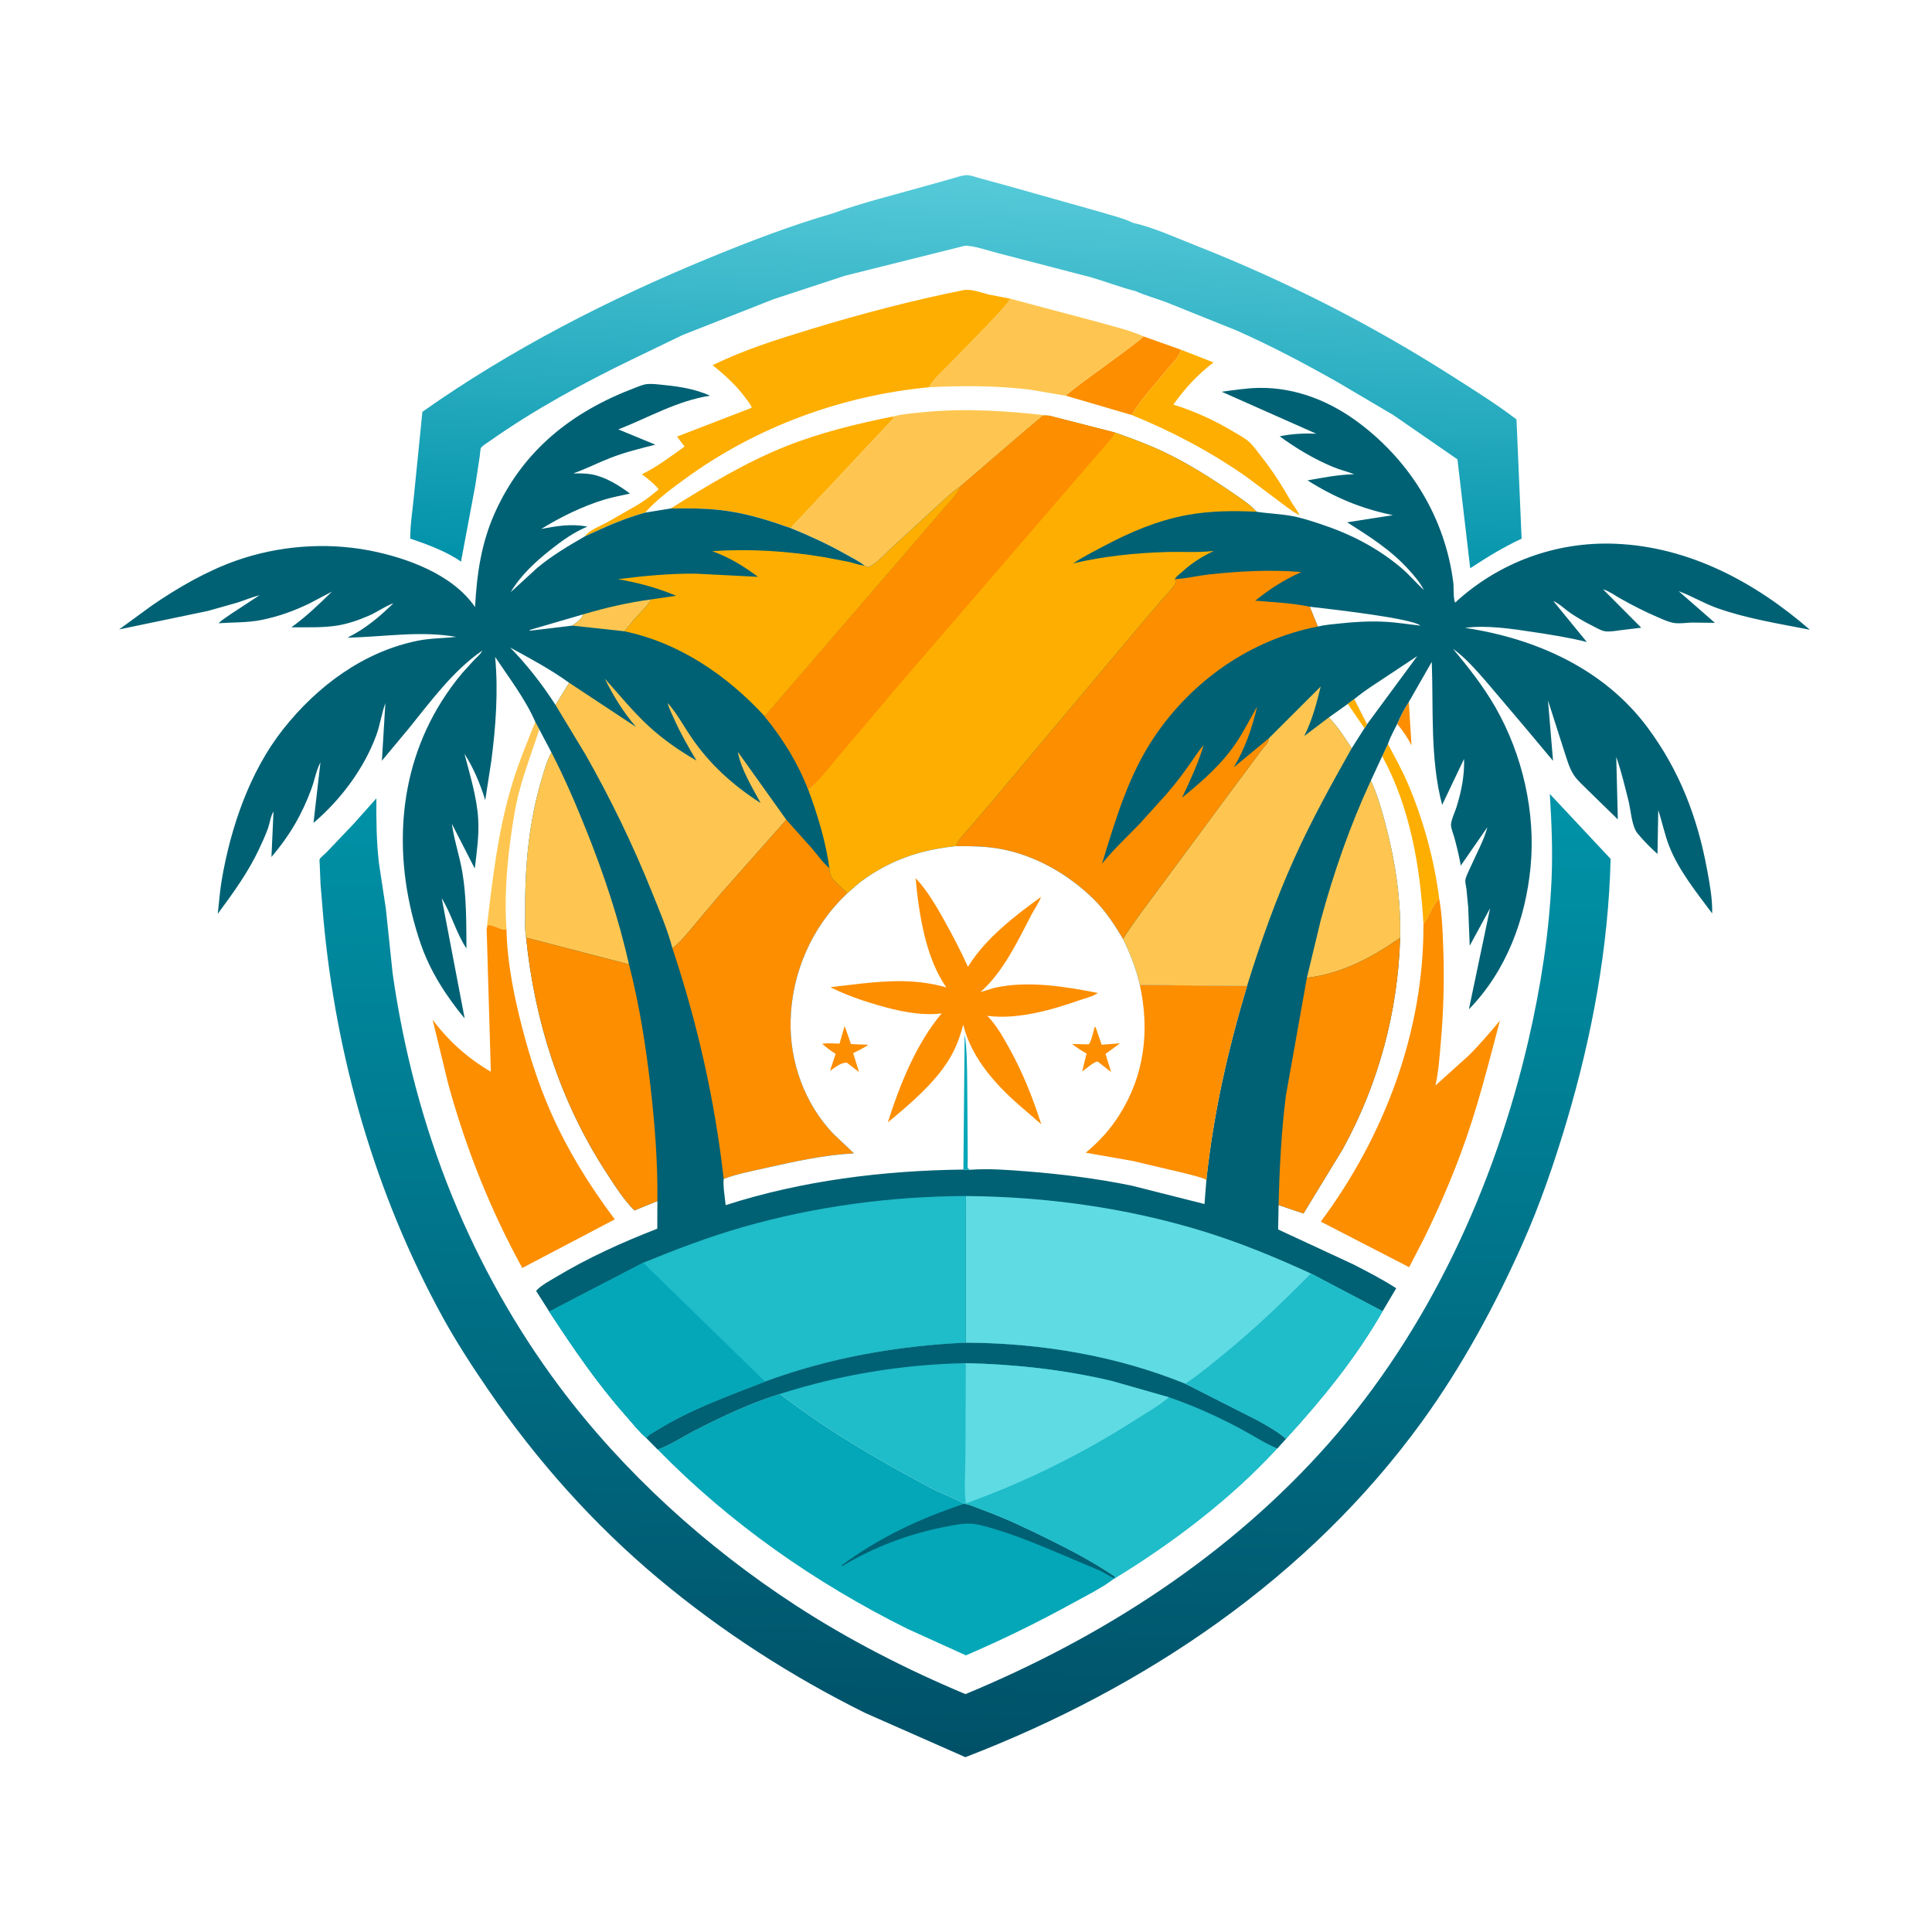 <svg version="1.1" xmlns="http://www.w3.org/2000/svg" style="display: block;" viewBox="0 0 2048 2048" width="1024" height="1024">
<defs>
	<linearGradient id="Gradient1" gradientUnits="userSpaceOnUse" x1="1021.54" y1="615.001" x2="1038.37" y2="186.408">
		<stop class="stop0" offset="0" stop-opacity="1" stop-color="rgb(0,145,169)"/>
		<stop class="stop1" offset="1" stop-opacity="1" stop-color="rgb(86,202,217)"/>
	</linearGradient>
	<linearGradient id="Gradient2" gradientUnits="userSpaceOnUse" x1="1003.94" y1="1859.62" x2="1024.09" y2="835.782">
		<stop class="stop0" offset="0" stop-opacity="1" stop-color="rgb(0,81,104)"/>
		<stop class="stop1" offset="1" stop-opacity="1" stop-color="rgb(0,147,168)"/>
	</linearGradient>
</defs>
<path transform="translate(0,0)" fill="rgb(254,255,254)" d="M -0 -0 L 2048 0 L 2048 2048 L -0 2048 L -0 -0 z"/>
<path transform="translate(0,0)" fill="rgb(253,142,0)" d="M 1493.41 744.136 L 1496.27 790.109 C 1491.96 781.63 1487.16 774.675 1481.1 767.383 C 1484.47 759.335 1488.49 751.349 1493.41 744.136 z"/>
<path transform="translate(0,0)" fill="rgb(254,174,0)" d="M 1471.28 788.61 C 1478.33 802.115 1485.85 815.463 1491.9 829.452 C 1508.45 867.744 1520.5 911.5 1525.66 952.862 C 1518.22 959.01 1515.3 971.738 1508.9 979.453 C 1505.52 918.968 1494.68 855.399 1465.18 801.599 L 1471.28 788.61 z"/>
<path transform="translate(0,0)" fill="rgb(254,198,81)" d="M 567.405 765.138 L 571.717 773.268 C 564.711 794.841 556.537 815.979 550.682 837.922 C 546.049 855.283 543.314 873.494 540.959 891.281 C 536.816 922.574 534.786 953.874 536.889 985.422 C 531.056 986.258 523.668 980.5 517.526 980.5 L 515.861 984.213 C 522.143 932.036 527.75 880.491 543.228 830 C 550.078 807.654 558.858 786.81 567.405 765.138 z"/>
<path transform="translate(0,0)" fill="rgb(253,142,0)" d="M 1212.16 356.609 L 1251.88 370.715 C 1249.7 378.893 1242.55 385.107 1237.31 391.584 C 1224.73 407.14 1209.71 422.612 1199.68 439.922 L 1130.21 419.593 C 1130.73 415.773 1202.38 366.724 1212.16 356.609 z"/>
<path transform="translate(0,0)" fill="rgb(254,174,0)" d="M 1251.88 370.715 L 1286.4 384.166 C 1270.07 396.565 1255.58 412.087 1243.81 428.916 C 1266.02 435.723 1287.2 445.505 1307.15 457.377 C 1312.84 460.765 1319.6 464.253 1324.47 468.766 C 1329.06 473.027 1333.21 479.163 1337.15 484.107 C 1349.13 499.135 1358.65 514.297 1368.21 530.938 C 1370.95 535.705 1374.43 540.11 1376.99 544.956 L 1377.59 546.108 C 1369.26 541.903 1361.67 535.762 1354.26 530.141 L 1321.02 505.285 C 1283.22 478.864 1242.39 457.239 1199.68 439.922 C 1209.71 422.612 1224.73 407.14 1237.31 391.584 C 1242.55 385.107 1249.7 378.893 1251.88 370.715 z"/>
<path transform="translate(0,0)" fill="rgb(254,174,0)" d="M 946.349 441.526 L 947.205 443.507 L 838.124 559.776 C 816.51 552.146 795.051 545.303 772.302 541.84 C 751.881 538.732 731.552 538.748 710.959 539.017 C 749.875 514.66 789.628 490.479 832.387 473.37 C 869.173 458.65 907.601 449.365 946.349 441.526 z"/>
<path transform="translate(0,0)" fill="rgb(254,198,81)" d="M 1071.06 316.669 L 1167.72 342.394 C 1182.2 346.647 1198.51 350.3 1212.16 356.609 C 1202.38 366.724 1130.73 415.773 1130.21 419.593 L 1091.62 413.03 C 1055.82 408.694 1020.6 408.706 984.674 410.514 C 989.258 401.88 998.67 394.015 1005.5 386.92 L 1048.14 343.056 C 1056.06 334.666 1064.5 326.174 1071.06 316.669 z"/>
<path transform="translate(0,0)" fill="rgb(254,198,81)" d="M 946.349 441.526 C 956.861 438.78 968.545 437.959 979.367 436.895 C 1023.84 432.52 1067.93 435.537 1112.17 440.66 C 1110.48 440.704 1106.98 440.314 1105.5 440.833 C 1104.41 441.216 1102.48 443.318 1101.44 444.177 L 1090.14 453.501 L 1018.09 515.375 C 1008.66 521.708 1000.49 529.926 992.068 537.527 L 945.088 580.651 C 938.248 586.944 929.755 596.668 921.474 600.645 C 920.369 601.175 920.615 601.099 919.403 600.828 C 917.712 600.451 918.336 600.64 916.717 599.591 C 910.489 594.964 903.127 591.244 896.365 587.424 C 877.615 576.831 858.049 567.902 838.124 559.776 L 947.205 443.507 L 946.349 441.526 z"/>
<path transform="translate(0,0)" fill="rgb(253,142,0)" d="M 1508.9 979.453 C 1515.3 971.738 1518.22 959.01 1525.66 952.862 C 1528.74 970.562 1529.34 988.316 1529.96 1006.23 C 1531.1 1039.36 1530.22 1071.97 1527.31 1105 C 1525.99 1120.04 1524.98 1135.93 1521.61 1150.68 L 1556.12 1119.62 C 1568.22 1107.72 1579.09 1094.94 1589.96 1081.94 C 1577.44 1129.27 1565.86 1175.95 1548.77 1221.95 C 1537.46 1252.4 1524.35 1282.51 1510.08 1311.7 L 1493.78 1343.29 L 1400.08 1294.97 C 1467.53 1204.56 1509.55 1092.99 1508.9 979.453 z"/>
<path transform="translate(0,0)" fill="rgb(253,142,0)" d="M 515.861 984.213 L 517.526 980.5 C 523.668 980.5 531.056 986.258 536.889 985.422 C 537.437 1015.52 543.265 1047.39 550.326 1076.56 C 558.874 1111.86 569.338 1146.08 584.041 1179.36 C 601.851 1219.68 625.277 1257.4 651.703 1292.58 L 553.623 1344.11 C 519.665 1282.21 493.977 1217.56 475.253 1149.48 L 458.572 1080.92 C 475.637 1103.71 495.753 1121.71 520.311 1136.09 L 515.861 984.213 z"/>
<path transform="translate(0,0)" fill="rgb(254,174,0)" d="M 619.849 568.645 C 624.143 562.113 636.545 557.519 643.388 553.795 L 676.5 534.841 C 684.224 530.039 691.378 524.661 698.204 518.664 C 693.124 512.407 686.845 507.579 680.434 502.777 C 696.601 494.872 711.057 483.778 725.681 473.384 L 717.666 462.803 L 796.877 432.245 C 796.004 428.833 792.836 425.362 790.776 422.507 C 780.943 408.878 768.444 397.576 755.363 387.134 C 788.831 370.686 824.983 359.411 860.554 348.585 C 913.274 332.54 966.899 318.499 1020.95 307.623 C 1029.5 305.903 1039.96 310.256 1048.31 312.256 L 1071.06 316.669 C 1064.5 326.174 1056.06 334.666 1048.14 343.056 L 1005.5 386.92 C 998.67 394.015 989.258 401.88 984.674 410.514 C 892.413 419.267 801.965 452.407 727 506.995 C 712.25 517.736 695.922 529.565 683.942 543.391 C 661.083 549.757 641.2 558.661 619.849 568.645 z"/>
<path transform="translate(0,0)" fill="rgb(3,167,184)" d="M 697.219 1536.56 C 711.246 1531.42 724.387 1522.49 737.727 1515.68 C 765.957 1501.27 796.5 1486.87 826.863 1477.56 C 875.658 1515.42 930.005 1547 984.395 1576.07 C 996.683 1582.64 1010.15 1587.37 1022.17 1594.04 C 1028.65 1595.02 1035.16 1598.25 1041.33 1600.49 C 1065.46 1609.29 1088.95 1620.43 1111.94 1631.83 C 1135.64 1643.59 1159.22 1655.94 1181.16 1670.79 L 1182.15 1672.91 L 1181.27 1673.21 C 1168.5 1683.09 1153.23 1690.52 1139.1 1698.31 C 1101.42 1719.08 1063.44 1737.8 1023.89 1754.74 L 961.718 1726.54 C 863.782 1677.78 773.761 1614.87 697.219 1536.56 z"/>
<path transform="translate(0,0)" fill="rgb(0,97,116)" d="M 1022.17 1594.04 C 1028.65 1595.02 1035.16 1598.25 1041.33 1600.49 C 1065.46 1609.29 1088.95 1620.43 1111.94 1631.83 C 1135.64 1643.59 1159.22 1655.94 1181.16 1670.79 L 1182.15 1672.91 L 1181.27 1673.21 C 1175.9 1670.72 1171 1667.34 1165.6 1664.81 L 1118.17 1644.71 C 1092.55 1634.08 1066.09 1623.28 1039.13 1616.64 C 1025.96 1613.4 1014.65 1616 1001.63 1618.53 C 963.837 1625.88 925.89 1640.06 893 1660.07 L 891.98 1659.5 C 932.054 1629.76 975.036 1609.66 1022.17 1594.04 z"/>
<path transform="translate(0,0)" fill="rgb(31,188,201)" d="M 1023.79 1423.27 C 1103.02 1423.69 1182.79 1436.88 1256.44 1466.76 L 1333.27 1505.7 C 1343.51 1511.52 1354.31 1517.39 1363.24 1525.12 L 1353.96 1535.44 C 1305.41 1588.42 1243.39 1635.52 1182.15 1672.91 L 1181.16 1670.79 C 1159.22 1655.94 1135.64 1643.59 1111.94 1631.83 C 1088.95 1620.43 1065.46 1609.29 1041.33 1600.49 C 1035.16 1598.25 1028.65 1595.02 1022.17 1594.04 C 1010.15 1587.37 996.683 1582.64 984.395 1576.07 C 930.005 1547 875.658 1515.42 826.863 1477.56 C 796.5 1486.87 765.957 1501.27 737.727 1515.68 C 724.387 1522.49 711.246 1531.42 697.219 1536.56 L 685.023 1524.23 C 687.19 1520.81 693.14 1518.06 696.58 1515.91 C 732.061 1493.81 772.197 1479.66 810.915 1464.49 C 878.729 1439.32 951.738 1426.46 1023.79 1423.27 z"/>
<path transform="translate(0,0)" fill="rgb(0,97,116)" d="M 1023.79 1423.27 C 1103.02 1423.69 1182.79 1436.88 1256.44 1466.76 L 1333.27 1505.7 C 1343.51 1511.52 1354.31 1517.39 1363.24 1525.12 L 1353.96 1535.44 C 1340.31 1529.76 1326.99 1520.84 1313.84 1513.89 C 1289.88 1501.23 1264.67 1489.81 1238.98 1481.11 L 1177.86 1463.69 C 1126.83 1451.8 1076.1 1446.21 1023.82 1445.01 C 956.221 1446.32 891.326 1457.17 826.863 1477.56 C 796.5 1486.87 765.957 1501.27 737.727 1515.68 C 724.387 1522.49 711.246 1531.42 697.219 1536.56 L 685.023 1524.23 C 687.19 1520.81 693.14 1518.06 696.58 1515.91 C 732.061 1493.81 772.197 1479.66 810.915 1464.49 C 878.729 1439.32 951.738 1426.46 1023.79 1423.27 z"/>
<path transform="translate(0,0)" fill="rgb(95,219,228)" d="M 1023.82 1445.01 C 1076.1 1446.21 1126.83 1451.8 1177.86 1463.69 L 1238.98 1481.11 C 1229.78 1489.47 1217.51 1496.15 1207 1502.94 C 1149.7 1539.98 1087.93 1570.65 1023.73 1593.76 C 1021.86 1577.49 1023.32 1559.75 1023.39 1543.3 L 1023.82 1445.01 z"/>
<path transform="translate(0,0)" fill="url(#Gradient1)" d="M 881.85 226.481 C 913.738 214.939 947.507 206.685 980.161 197.451 L 1009.11 189.315 C 1013.69 188.066 1018.69 186.197 1023.4 185.73 C 1028.14 185.26 1034.43 187.794 1039 189.03 L 1068.81 197.175 L 1167.34 224.962 C 1177.76 228.249 1189.58 230.879 1199.37 235.486 L 1200.59 236.078 C 1222.95 241.106 1246.62 251.996 1267.96 260.409 C 1362.57 297.698 1452.34 343.354 1538.14 397.971 C 1561.54 412.867 1585.48 427.791 1607.54 444.594 L 1612.97 570.995 C 1593.71 579.967 1576.21 590.718 1558.48 602.363 L 1544.96 486.925 L 1477 439.982 L 1418.24 405.309 C 1383.14 385.419 1347.25 366.437 1310.34 350.114 L 1235.97 320.254 C 1225.39 316.289 1213.98 313.197 1203.73 308.603 C 1187.94 304.645 1172.42 298.594 1156.77 294.008 L 1057.81 268.298 C 1050.44 266.48 1028.87 259.297 1022.16 260.671 L 895.769 292.263 L 819.885 317.204 L 723.653 355.1 L 670 381.002 C 617.82 406.225 565.924 434.525 518.5 467.978 C 516.257 469.56 511.488 472.439 509.915 474.638 C 509.141 475.72 508.802 481.897 508.56 483.472 L 503.77 514.929 L 488.672 595.381 C 473.915 584.777 452.03 576.674 434.859 570.928 C 434.817 556.201 437.35 540.837 438.75 526.14 L 447.766 436.526 C 541.559 370.349 645.44 317.166 751.391 273.617 C 794.179 256.03 837.383 239.399 881.85 226.481 z"/>
<path transform="translate(0,0)" fill="url(#Gradient2)" d="M 1642.87 841.619 L 1707.31 910.425 C 1705.05 1004.24 1687.57 1098.35 1660.89 1188.15 C 1647.76 1232.33 1632.61 1276.46 1613.87 1318.59 C 1584.94 1383.61 1549.65 1448.51 1507.88 1506.24 C 1387.36 1672.78 1213.59 1789.43 1023.33 1862.68 L 917 1815.75 C 838.935 1777.03 765.175 1729.54 698.302 1673.64 C 628.989 1615.7 568.629 1547.8 517.627 1473.36 C 500.526 1448.4 483.79 1422.71 469.222 1396.18 C 397.948 1266.33 355.891 1120.04 342.738 972.757 L 339.788 937.471 L 338.929 916.4 C 338.903 915.097 338.434 911.738 338.838 910.79 C 339.579 909.052 344.298 905.373 345.809 903.814 L 374.764 873.439 L 398.971 846.296 C 398.829 869.545 399.006 892.561 401.789 915.695 L 408.961 962.831 L 416.213 1031.89 C 427.657 1112.44 448.628 1192.99 479.402 1268.32 C 508.56 1339.7 546.868 1408.14 593.089 1469.91 C 660.874 1560.51 748.236 1639.67 842.897 1701.38 C 899.588 1738.34 961.021 1769.68 1023.41 1795.84 C 1168.86 1735.58 1303.75 1648.67 1408.45 1530.04 C 1514.57 1409.81 1584.53 1257.5 1620.36 1102.09 C 1633.17 1046.49 1642.28 988.878 1644.74 931.804 C 1646.04 901.733 1644.72 871.63 1642.87 841.619 z"/>
<path transform="translate(0,0)" fill="rgb(0,97,116)" d="M 567.405 765.138 C 557.022 741.17 539.277 718.045 524.841 696.337 C 528.338 732.119 525.502 771.034 520.804 806.653 L 514.367 848.208 C 509.126 831.2 502.004 814.037 492.358 799.049 C 498.05 821.144 505.432 844.759 506.869 867.625 C 507.997 885.588 505.427 902.869 503.277 920.633 L 478.98 873.247 C 481.391 890.737 487.249 907.588 490.173 924.984 C 494.584 951.234 494.283 978.834 494.453 1005.4 C 483.468 988.944 478.563 968.834 468.245 952.21 L 492.573 1079.61 C 472.879 1055.84 455.922 1029.55 445.888 1000.23 C 416.608 914.656 419.297 820.572 468.515 742.874 C 475.068 732.53 482.291 722.597 490.199 713.246 L 502.466 699.753 C 505.597 696.597 509.288 693.717 511.277 689.693 C 480.303 710.797 456.643 743.433 433.304 772.209 L 404.828 806.384 L 408.496 745.374 C 404.515 756.307 402.988 768.121 398.965 779.156 C 386.051 814.58 361.061 847.933 332.331 872.302 L 339.696 808.086 C 335.348 816.229 333.48 826.97 330.269 835.77 C 320.201 863.366 306.808 886.093 287.748 908.474 L 289.918 860.284 C 287.11 864.228 285.843 873.111 284.085 878.005 C 281.427 885.403 278.155 892.516 274.824 899.63 C 263.071 924.735 247.245 946.48 230.826 968.664 C 232.252 956.796 233.011 944.784 235.02 933 C 244.552 877.074 264.681 817.889 300.139 773.009 C 336.133 727.452 385.178 690.823 442.887 679.171 C 456.333 676.456 469.926 676.665 483.496 675.11 C 445.324 668.339 406.605 675.216 368.326 675.927 C 386.92 666.855 402.285 653.856 417.041 639.48 C 408.551 642.418 400.096 648.675 391.593 652.395 C 380.445 657.272 368.588 661.453 356.519 663.263 C 341.02 665.587 324.585 664.839 308.918 664.953 C 324.299 653.862 338.364 640.454 351.843 627.157 L 327.723 639.842 C 311.229 647.791 294.925 653.61 277 657.214 C 262.26 660.178 246.653 659.612 231.649 660.66 C 235.403 657.003 240.405 653.989 244.716 650.942 L 275.149 630.944 C 267.184 632.947 259.712 636.171 251.921 638.69 L 220.412 647.602 L 126.287 667.215 L 160.696 642.092 C 188.019 623.252 218.864 605.419 250.184 594.345 C 294.76 578.585 344.803 574.581 391.272 583.482 C 430.987 591.09 480.006 608.896 503.563 643.515 C 505.535 608.367 510.015 576.142 524.54 543.691 C 554.193 477.443 606.154 436.409 673.124 411.107 C 677.033 409.63 681.665 407.561 685.83 407.165 C 692.041 406.575 698.996 407.643 705.188 408.272 C 721.667 409.945 737.479 412.584 752.638 419.432 C 717.311 425.018 688.135 442.414 655.472 455.194 L 694.727 471.368 C 678.719 475.354 662.631 479.372 647.221 485.336 C 633.878 490.499 621.259 497.083 607.724 501.821 C 614.266 501.831 620.971 501.673 627.426 502.882 C 641.939 505.602 656.176 514.516 667.839 523.216 C 658.644 525.295 649.115 527.004 640.109 529.762 C 617.171 536.788 594.005 548.233 573.662 560.753 C 590.802 557.441 605.201 555.05 622.678 558.179 C 607.915 564.441 595.857 573.075 583.355 582.993 C 567.466 595.598 551.71 610.097 541.351 627.756 L 569.524 601.913 C 585.117 588.956 602.352 578.748 619.849 568.645 C 641.2 558.661 661.083 549.757 683.942 543.391 L 710.959 539.017 C 731.552 538.748 751.881 538.732 772.302 541.84 C 795.051 545.303 816.51 552.146 838.124 559.776 C 858.049 567.902 877.615 576.831 896.365 587.424 C 903.127 591.244 910.489 594.964 916.717 599.591 C 918.336 600.64 917.712 600.451 919.403 600.828 C 920.615 601.099 920.369 601.175 921.474 600.645 C 929.755 596.668 938.248 586.944 945.088 580.651 L 992.068 537.527 C 1000.49 529.926 1008.66 521.708 1018.09 515.375 L 1090.14 453.501 L 1101.44 444.177 C 1102.48 443.318 1104.41 441.216 1105.5 440.833 C 1106.98 440.314 1110.48 440.704 1112.17 440.66 L 1181.72 458.465 C 1199.57 464.695 1217.24 471.239 1234.33 479.366 C 1258.55 490.884 1282.88 506.21 1305.04 521.389 C 1314.36 527.775 1324.43 534.088 1332.11 542.485 C 1344.7 544.406 1357.41 544.737 1369.98 547.092 C 1380.28 549.022 1390.27 552.349 1400.21 555.641 C 1431.48 566.005 1459.86 580.473 1485.21 601.834 C 1493.92 609.179 1501.05 617.814 1509.38 625.461 C 1505.45 617.648 1499.17 610.35 1493.32 603.886 C 1474.27 582.841 1451.74 568.715 1428.04 553.677 L 1476.58 546.095 C 1443.04 539.197 1415.07 527.528 1386.05 509.231 C 1402.61 506.297 1418.63 503.061 1435.52 502.75 C 1428.36 499.845 1420.8 498.166 1413.62 495.218 C 1393.72 487.045 1373.82 475.221 1356.54 462.516 C 1369.31 459.836 1382.28 459.187 1395.32 459.766 L 1295.06 415.269 C 1308.14 413.564 1321.28 411.366 1334.5 411.173 C 1374.24 410.592 1411.16 425.744 1442.36 449.625 C 1496.16 490.792 1531.91 549.873 1540.54 617.38 C 1541.22 622.698 1540.35 634.482 1542.48 638.809 C 1588.72 596.204 1649.38 573.865 1712.28 576.408 C 1790.47 579.57 1860.31 616.963 1918.53 667.549 C 1885.79 661.109 1851.57 655.764 1820.07 644.547 C 1806.02 639.547 1793.2 631.668 1779.41 626.651 L 1817.88 660.231 L 1792.96 659.959 C 1787.16 660.16 1780.26 661.291 1774.55 660.365 C 1768.46 659.377 1762.36 656.425 1756.73 654.013 C 1743.17 648.212 1730.24 641.526 1717.4 634.298 C 1711.66 631.065 1705.62 626.566 1699.29 624.688 L 1739.79 665.384 L 1717.36 668.112 C 1712.23 668.792 1705.86 670.024 1700.73 669.041 C 1697.03 668.334 1692.56 665.703 1689.19 664.001 C 1680.96 659.848 1672.91 655.325 1665.24 650.202 C 1659.48 646.358 1652.84 639.703 1646.58 637.124 L 1682.12 680.574 C 1663.44 675.78 1644.06 672.844 1625 669.94 C 1602.42 666.499 1575.74 662.492 1552.97 665.554 C 1627.97 676.785 1700.45 709.043 1746.64 771.38 C 1780.45 817.023 1799.36 866.408 1809.61 921.969 C 1812.38 936.992 1815.35 952.943 1814.97 968.26 C 1798.71 946.447 1779.56 922.73 1769.56 897.369 C 1764.57 884.729 1762.02 871.537 1757.82 858.701 L 1757.01 905.194 C 1749.22 898.289 1742.51 891.46 1735.84 883.424 C 1729.67 875.975 1728.67 858.348 1726.25 848.776 C 1722.39 833.422 1718.58 817.332 1713.29 802.416 L 1714.97 868.613 L 1683.43 837.829 C 1678.42 832.791 1672.32 827.567 1668.4 821.673 C 1663.12 813.744 1660.6 803.372 1657.55 794.406 L 1640.93 742.452 L 1646.29 806.52 L 1615.34 769.556 L 1574.68 721.652 C 1564.14 709.698 1553.18 696.968 1540.14 687.691 C 1556.67 707.466 1572.34 727.323 1585.22 749.775 C 1613.86 799.704 1627.96 861.143 1622.5 918.635 C 1617.22 974.205 1596.77 1029.39 1557.09 1069.88 L 1579.54 962.786 L 1557.95 1002.53 L 1556.37 961.854 L 1554.5 942.309 C 1554.11 939.385 1552.81 934.893 1553.48 932.1 C 1554.6 927.434 1557.46 922.264 1559.41 917.845 C 1565.14 904.889 1573.11 890.497 1576.72 876.796 L 1548.49 917.578 C 1546.8 907.741 1544.41 898.136 1541.86 888.494 C 1540.91 884.949 1538.03 877.837 1538.12 874.317 C 1538.23 869.249 1542.43 860.471 1543.98 855.494 C 1549.09 839.06 1552.58 821.77 1551.96 804.466 L 1528.75 853.198 C 1515.83 804.576 1519.61 751.483 1517.73 701.596 L 1493.41 744.136 C 1488.49 751.349 1484.47 759.335 1481.1 767.383 C 1477.68 774.28 1473.68 781.305 1471.28 788.61 L 1465.18 801.599 L 1453.13 827.595 C 1459.82 841.544 1464.24 857.118 1468.25 872.045 C 1478.77 911.253 1485.32 953.473 1484.2 994.15 C 1481.91 1072.64 1461.2 1149.27 1423.3 1218.19 L 1381.72 1286.34 L 1355.36 1277.4 L 1354.85 1303.28 L 1434.29 1340.15 C 1449.65 1348.08 1465.54 1356.18 1480.06 1365.61 L 1465.62 1389.94 C 1437.62 1438.89 1401.28 1483.67 1363.24 1525.12 C 1354.31 1517.39 1343.51 1511.52 1333.27 1505.7 L 1256.44 1466.76 C 1182.79 1436.88 1103.02 1423.69 1023.79 1423.27 C 951.738 1426.46 878.729 1439.32 810.915 1464.49 C 772.197 1479.66 732.061 1493.81 696.58 1515.91 C 693.14 1518.06 687.19 1520.81 685.023 1524.23 C 677.405 1517.59 670.366 1508.59 663.636 1500.99 C 632.776 1466.15 607.648 1429.16 582.213 1390.32 L 568.28 1368.39 C 573.272 1362.69 582.483 1357.86 589.03 1353.92 C 622.951 1333.48 659.867 1316.75 696.741 1302.48 L 696.859 1273.16 L 672.544 1283.07 C 660.884 1271.56 650.967 1255.67 642.035 1241.88 C 593.667 1167.23 566.631 1082.15 557.705 993.918 C 556.035 985.585 556.837 975.491 556.743 966.966 C 556.216 919.199 560.606 870.819 574.466 824.949 C 577.236 815.779 579.888 805.98 584.51 797.545 L 571.717 773.268 L 567.405 765.138 z"/>
<path transform="translate(0,0)" fill="rgb(254,255,254)" d="M 617.986 651.305 C 617.004 656.217 610.5 660.246 606.647 663.173 L 561.5 668.594 L 561.672 667.729 L 617.986 651.305 z"/>
<path transform="translate(0,0)" fill="rgb(254,255,254)" d="M 588.881 747.297 C 574.936 725.654 558.78 704.806 540.772 686.417 C 562.422 698.224 583.205 709.316 603.276 723.758 L 588.881 747.297 z"/>
<path transform="translate(0,0)" fill="rgb(254,255,254)" d="M 1388.36 643.158 C 1405.66 645.201 1496.25 655.113 1505.75 663.195 C 1492.94 661.796 1480.31 659.688 1467.41 659.061 C 1451.57 658.291 1435.95 659.222 1420.21 660.903 C 1412.53 661.723 1404.46 662.334 1396.94 664.161 L 1388.36 643.158 z"/>
<path transform="translate(0,0)" fill="rgb(254,255,254)" d="M 1435.61 741.036 L 1449.14 767.71 L 1446.36 771.965 L 1432.81 793.273 C 1425.11 781.089 1418.64 771.061 1408.62 760.495 L 1428.75 746.189 L 1435.61 741.036 z"/>
<path transform="translate(0,0)" fill="rgb(254,174,0)" d="M 1435.61 741.036 L 1449.14 767.71 L 1446.36 771.965 L 1428.75 746.189 L 1435.61 741.036 z"/>
<path transform="translate(0,0)" fill="rgb(254,255,254)" d="M 1435.61 741.036 C 1441.94 735.877 1448.05 731.485 1454.79 727 L 1502.38 695.474 L 1449.14 767.71 L 1435.61 741.036 z"/>
<path transform="translate(0,0)" fill="rgb(254,198,81)" d="M 617.986 651.305 C 642.07 644.185 665.362 638.769 690.249 635.41 C 686.209 642.76 679.251 648.817 673.662 655.029 C 669.534 659.615 665.978 664.687 661.716 669.145 L 606.647 663.173 C 610.5 660.246 617.004 656.217 617.986 651.305 z"/>
<path transform="translate(0,0)" fill="rgb(254,198,81)" d="M 1453.13 827.595 C 1459.82 841.544 1464.24 857.118 1468.25 872.045 C 1478.77 911.253 1485.32 953.473 1484.2 994.15 C 1454.23 1014.95 1422.2 1032.2 1385.35 1036.48 L 1399.99 975.672 C 1413.76 925.001 1431.02 875.256 1453.13 827.595 z"/>
<path transform="translate(0,0)" fill="rgb(254,198,81)" d="M 584.51 797.545 C 598.475 824.519 610.653 852.944 621.923 881.145 C 640.28 927.082 655.881 973.935 666.731 1022.25 L 557.705 993.918 C 556.035 985.585 556.837 975.491 556.743 966.966 C 556.216 919.199 560.606 870.819 574.466 824.949 C 577.236 815.779 579.888 805.98 584.51 797.545 z"/>
<path transform="translate(0,0)" fill="rgb(253,142,0)" d="M 1484.2 994.15 C 1481.91 1072.64 1461.2 1149.27 1423.3 1218.19 L 1381.72 1286.34 L 1355.36 1277.4 C 1356.28 1238.8 1358.22 1199.82 1363.08 1161.5 L 1385.35 1036.48 C 1422.2 1032.2 1454.23 1014.95 1484.2 994.15 z"/>
<path transform="translate(0,0)" fill="rgb(253,142,0)" d="M 557.705 993.918 L 666.731 1022.25 C 677.52 1063.9 684.35 1107.05 689.316 1149.74 C 694.078 1190.69 697.335 1231.9 696.859 1273.16 L 672.544 1283.07 C 660.884 1271.56 650.967 1255.67 642.035 1241.88 C 593.667 1167.23 566.631 1082.15 557.705 993.918 z"/>
<path transform="translate(0,0)" fill="rgb(254,174,0)" d="M 1018.09 515.375 C 1014.06 525.298 1003.36 535.332 996.462 543.662 L 932.049 618.478 L 810.616 759.325 C 770.719 715.994 720.215 681.327 661.716 669.145 C 665.978 664.687 669.534 659.615 673.662 655.029 C 679.251 648.817 686.209 642.76 690.249 635.41 L 716.753 631.517 C 696.341 623.002 676.794 617.719 655.009 613.946 C 682.523 610.469 709.663 607.881 737.427 608.102 L 803.553 611.489 C 787.773 599.78 773.545 591.034 755.051 584.278 C 795.045 581.489 835.607 584.154 875.094 590.86 L 900.237 595.703 C 905.073 596.832 909.801 598.734 914.733 599.368 L 916.717 599.591 C 918.336 600.64 917.712 600.451 919.403 600.828 C 920.615 601.099 920.369 601.175 921.474 600.645 C 929.755 596.668 938.248 586.944 945.088 580.651 L 992.068 537.527 C 1000.49 529.926 1008.66 521.708 1018.09 515.375 z"/>
<path transform="translate(0,0)" fill="rgb(254,198,81)" d="M 603.276 723.758 L 674.154 770.556 C 660.82 754.941 650.203 737.868 641.148 719.441 C 656.299 736.243 670.875 754.316 687.5 769.635 C 703.093 784.004 720.032 795.689 738.316 806.292 C 729.348 791.356 721.115 776.906 714.063 760.961 C 711.925 756.126 708.865 750.434 707.848 745.275 C 717.128 755.618 724.559 769.408 732.406 780.96 C 752.39 810.378 776.583 832.068 806.315 851.289 C 797.572 834.864 785.398 815.508 782.184 797.046 L 833.523 868.968 L 763.438 948.063 L 734.671 982.158 C 728.052 990.016 721.006 999.016 712.781 1005.16 C 707.504 985.007 698.618 964.417 690.813 945.019 C 670.684 894.989 647.471 847.197 620.905 800.266 L 588.881 747.297 L 603.276 723.758 z"/>
<path transform="translate(0,0)" fill="rgb(254,198,81)" d="M 1344.75 782.872 L 1400 727.74 C 1395.48 746.275 1391.06 763.082 1382.53 780.27 L 1408.62 760.495 C 1418.64 771.061 1425.11 781.089 1432.81 793.273 C 1411.41 831.135 1390.24 869.549 1372.33 909.215 C 1352.41 953.34 1336.18 999.016 1321.9 1045.25 L 1208.24 1044.04 C 1204.24 1026.74 1198.18 1011.28 1190.42 995.352 C 1202.47 976.097 1216.86 957.956 1230.25 939.605 L 1303.38 840.784 L 1337.28 795.209 C 1339.17 792.559 1342.98 788.939 1344.24 786.118 C 1344.69 785.118 1344.58 783.954 1344.75 782.872 z"/>
<path transform="translate(0,0)" fill="rgb(253,142,0)" d="M 833.523 868.968 L 860.791 899.5 C 866.732 906.429 872.203 914.408 879.188 920.297 C 879.64 931.098 884.851 934.122 892.134 940.907 C 894.197 942.829 896.724 944.629 897.806 947.297 C 860.756 982.138 839.258 1031.05 838.064 1082 C 837.036 1125.86 853.036 1170.22 883.5 1202.01 L 905.259 1222.58 C 873.409 1224.38 842.182 1231.22 811.143 1238.23 C 796.765 1241.47 780.875 1244.49 767.138 1249.72 C 757.757 1166.29 739.325 1084.77 712.781 1005.16 C 721.006 999.016 728.052 990.016 734.671 982.158 L 763.438 948.063 L 833.523 868.968 z"/>
<path transform="translate(0,0)" fill="rgb(253,142,0)" d="M 1245.11 613.92 L 1247.12 613.805 C 1258.38 613.076 1269.96 610.234 1281.26 608.984 C 1313.82 605.382 1346.84 603.682 1379.5 606.38 C 1361.17 614.567 1346.27 624.169 1330.64 636.733 C 1349.36 638.411 1370.07 639.177 1388.36 643.158 L 1396.94 664.161 C 1326.11 677.866 1264.31 721.13 1224.07 780.477 C 1196.08 821.768 1182.67 868.512 1168.17 915.55 C 1180.15 900.689 1193.93 887.813 1207.23 874.181 L 1236.59 841.706 C 1245.06 831.931 1252.79 821.873 1260.28 811.333 C 1265.36 804.181 1269.97 796.489 1275.87 789.983 C 1270.08 809.329 1261.66 827.341 1253.08 845.559 C 1274.45 828.083 1295.04 810.298 1310.54 787.144 C 1318.76 774.852 1325.3 761.734 1332.61 748.929 C 1327.34 771.677 1319.89 793.213 1307.88 813.351 L 1344.75 782.872 C 1344.58 783.954 1344.69 785.118 1344.24 786.118 C 1342.98 788.939 1339.17 792.559 1337.28 795.209 L 1303.38 840.784 L 1230.25 939.605 C 1216.86 957.956 1202.47 976.097 1190.42 995.352 C 1181.54 980.27 1171.56 965.153 1159.02 952.843 C 1132.49 926.783 1097.09 906.478 1060.24 899.862 C 1044.4 897.017 1029.21 896.85 1013.16 896.982 C 1016.06 889.742 1022.32 883.826 1027.34 877.97 L 1053.49 847.4 L 1210.34 660.644 L 1234.93 632.055 C 1238.47 627.972 1244.01 622.727 1246 617.691 C 1246.65 616.044 1245.82 615.402 1245.11 613.92 z"/>
<path transform="translate(0,0)" fill="rgb(95,219,228)" d="M 1023.88 1267.85 C 1108.27 1268.49 1193.59 1280.17 1274.42 1304.9 C 1313.77 1316.93 1352.32 1332.81 1389.66 1349.99 L 1465.62 1389.94 C 1437.62 1438.89 1401.28 1483.67 1363.24 1525.12 C 1354.31 1517.39 1343.51 1511.52 1333.27 1505.7 L 1256.44 1466.76 C 1182.79 1436.88 1103.02 1423.69 1023.79 1423.27 L 1023.88 1267.85 z"/>
<path transform="translate(0,0)" fill="rgb(31,188,201)" d="M 1389.66 1349.99 L 1465.62 1389.94 C 1437.62 1438.89 1401.28 1483.67 1363.24 1525.12 C 1354.31 1517.39 1343.51 1511.52 1333.27 1505.7 L 1256.44 1466.76 C 1270.5 1457.58 1283.65 1446.5 1296.67 1435.92 C 1329.72 1409.03 1359.72 1380.27 1389.66 1349.99 z"/>
<path transform="translate(0,0)" fill="rgb(31,188,201)" d="M 681.756 1338.57 C 716.66 1324.37 751.484 1311.02 787.754 1300.66 C 863.931 1278.88 944.687 1268.06 1023.88 1267.85 L 1023.79 1423.27 C 951.738 1426.46 878.729 1439.32 810.915 1464.49 C 772.197 1479.66 732.061 1493.81 696.58 1515.91 C 693.14 1518.06 687.19 1520.81 685.023 1524.23 C 677.405 1517.59 670.366 1508.59 663.636 1500.99 C 632.776 1466.15 607.648 1429.16 582.213 1390.32 L 681.756 1338.57 z"/>
<path transform="translate(0,0)" fill="rgb(3,167,184)" d="M 582.213 1390.32 L 681.756 1338.57 L 810.915 1464.49 C 772.197 1479.66 732.061 1493.81 696.58 1515.91 C 693.14 1518.06 687.19 1520.81 685.023 1524.23 C 677.405 1517.59 670.366 1508.59 663.636 1500.99 C 632.776 1466.15 607.648 1429.16 582.213 1390.32 z"/>
<path transform="translate(0,0)" fill="rgb(254,174,0)" d="M 1018.09 515.375 L 1090.14 453.501 L 1101.44 444.177 C 1102.48 443.318 1104.41 441.216 1105.5 440.833 C 1106.98 440.314 1110.48 440.704 1112.17 440.66 L 1181.72 458.465 C 1199.57 464.695 1217.24 471.239 1234.33 479.366 C 1258.55 490.884 1282.88 506.21 1305.04 521.389 C 1314.36 527.775 1324.43 534.088 1332.11 542.485 C 1307.38 541.269 1282.37 541.472 1257.95 546.016 C 1227.02 551.768 1198.07 563.986 1170.44 578.734 C 1159.52 584.567 1147.94 590.277 1137.67 597.177 C 1169.6 589.706 1203.54 586.115 1236.3 585.17 C 1252.92 584.691 1270.15 585.966 1286.64 584.006 C 1273.91 590.261 1264.05 596.206 1253.51 605.787 C 1250.77 608.278 1247.22 610.891 1245.11 613.92 C 1245.82 615.402 1246.65 616.044 1246 617.691 C 1244.01 622.727 1238.47 627.972 1234.93 632.055 L 1210.34 660.644 L 1053.49 847.4 L 1027.34 877.97 C 1022.32 883.826 1016.06 889.742 1013.16 896.982 C 976.291 900.923 945.622 910.945 915.204 932.622 C 908.975 937.06 903.626 942.381 897.806 947.297 C 896.724 944.629 894.197 942.829 892.134 940.907 C 884.851 934.122 879.64 931.098 879.188 920.297 C 875.399 891.899 866.49 863.378 856.618 836.573 C 845.63 808.074 829.837 782.955 810.616 759.325 L 932.049 618.478 L 996.462 543.662 C 1003.36 535.332 1014.06 525.298 1018.09 515.375 z"/>
<path transform="translate(0,0)" fill="rgb(253,142,0)" d="M 1018.09 515.375 L 1090.14 453.501 L 1101.44 444.177 C 1102.48 443.318 1104.41 441.216 1105.5 440.833 C 1106.98 440.314 1110.48 440.704 1112.17 440.66 L 1181.72 458.465 C 1180.75 460.775 1179.6 462.906 1177.99 464.827 L 951.135 728.145 L 887.022 803.938 C 877.886 814.532 868.07 828.52 856.618 836.573 C 845.63 808.074 829.837 782.955 810.616 759.325 L 932.049 618.478 L 996.462 543.662 C 1003.36 535.332 1014.06 525.298 1018.09 515.375 z"/>
<path transform="translate(0,0)" fill="rgb(254,255,254)" d="M 1013.16 896.982 C 1029.21 896.85 1044.4 897.017 1060.24 899.862 C 1097.09 906.478 1132.49 926.783 1159.02 952.843 C 1171.56 965.153 1181.54 980.27 1190.42 995.352 C 1198.18 1011.28 1204.24 1026.74 1208.24 1044.04 L 1321.9 1045.25 C 1301.58 1112.91 1286.34 1180.26 1278.82 1250.6 L 1276.82 1276.32 L 1199.63 1256.83 C 1163.17 1249.36 1125.78 1244.65 1088.68 1241.72 C 1068.75 1240.14 1047.79 1238.51 1027.87 1240.04 L 1021.24 1239.79 C 936.371 1240.83 850.255 1251.43 769.219 1277.5 C 768.46 1268.73 766.312 1258.35 767.138 1249.72 C 780.875 1244.49 796.765 1241.47 811.143 1238.23 C 842.182 1231.22 873.409 1224.38 905.259 1222.58 L 883.5 1202.01 C 853.036 1170.22 837.036 1125.86 838.064 1082 C 839.258 1031.05 860.756 982.138 897.806 947.297 C 903.626 942.381 908.975 937.06 915.204 932.622 C 945.622 910.945 976.291 900.923 1013.16 896.982 z"/>
<path transform="translate(0,0)" fill="rgb(3,167,184)" d="M 1021.24 1239.79 L 1022.57 1096.34 C 1025.01 1112 1025.01 1127.94 1025.26 1143.75 L 1025.76 1208.5 L 1025.85 1231.57 C 1025.85 1232.79 1025.48 1237.07 1025.87 1238 C 1026.12 1238.61 1026.79 1238.93 1027.25 1239.39 L 1027.87 1240.04 L 1021.24 1239.79 z"/>
<path transform="translate(0,0)" fill="rgb(253,142,0)" d="M 895.348 1087.56 L 902.103 1106.76 L 920.548 1107.51 C 915.356 1111 910.006 1113.67 904.377 1116.37 L 910.641 1136.4 L 897.693 1126.5 C 891.662 1125.99 884.738 1131.89 879.829 1135.19 L 885.79 1117.09 C 880.644 1114.1 876.165 1110.34 871.558 1106.59 C 876.92 1105.34 884.342 1106.27 889.949 1106.3 L 895.348 1087.56 z"/>
<path transform="translate(0,0)" fill="rgb(253,142,0)" d="M 1160.43 1088.5 L 1161.48 1089.06 L 1167.84 1107.46 L 1187.32 1105.93 L 1171.9 1117.19 L 1177.8 1136.36 L 1165.12 1126.5 L 1163.63 1125.36 C 1160.24 1124.94 1150.79 1133.35 1147.17 1135.7 L 1151.8 1116.83 C 1146.32 1113.83 1141.47 1110.41 1136.47 1106.68 L 1153.91 1107.08 C 1156.56 1105.43 1159.33 1092.2 1160.43 1088.5 z"/>
<path transform="translate(0,0)" fill="rgb(253,142,0)" d="M 970.571 930.803 C 982.641 943.715 991.976 959.561 1000.55 974.918 C 1009.75 991.371 1018.33 1007.67 1026.04 1024.89 C 1044.39 995 1075.5 970.978 1103.59 950.698 C 1101.28 956.931 1096.61 963.513 1093.47 969.517 C 1078.66 997.869 1063.6 1030.18 1039.37 1051.63 L 1054.24 1047.14 L 1056 1046.78 C 1090.48 1039.47 1129.86 1045.82 1163.82 1052.61 C 1159.09 1056.09 1150.53 1058.15 1144.94 1060.1 C 1114.67 1070.67 1078.83 1080.98 1046.59 1076.85 C 1055.66 1085.97 1062.25 1097.57 1068.51 1108.69 C 1083.54 1135.38 1094.5 1162.6 1103.8 1191.76 L 1086.47 1176.78 C 1058.13 1152.93 1030.13 1123.21 1021.05 1086.27 C 1017.6 1099.25 1013.42 1110.76 1006.46 1122.32 C 990.752 1148.4 964.416 1170.47 941.151 1189.76 C 953.761 1149.95 971.161 1106.48 998.187 1074.26 C 976.014 1077.04 951.839 1071.67 930.662 1065.53 C 913.482 1060.54 896.218 1054.51 880.227 1046.46 L 913.129 1042.6 C 944.204 1039.27 972.816 1038 1003.13 1046.69 C 980.972 1015.02 974.061 968.438 970.571 930.803 z"/>
<path transform="translate(0,0)" fill="rgb(253,142,0)" d="M 1208.24 1044.04 L 1321.9 1045.25 C 1301.58 1112.91 1286.34 1180.26 1278.82 1250.6 C 1271.88 1247.39 1263.36 1245.77 1256 1243.72 L 1201.01 1230.74 L 1150.93 1221.91 C 1165.13 1210.05 1176.45 1197.84 1186.39 1182.17 C 1213.26 1139.84 1218.9 1092.5 1208.24 1044.04 z"/>
</svg>